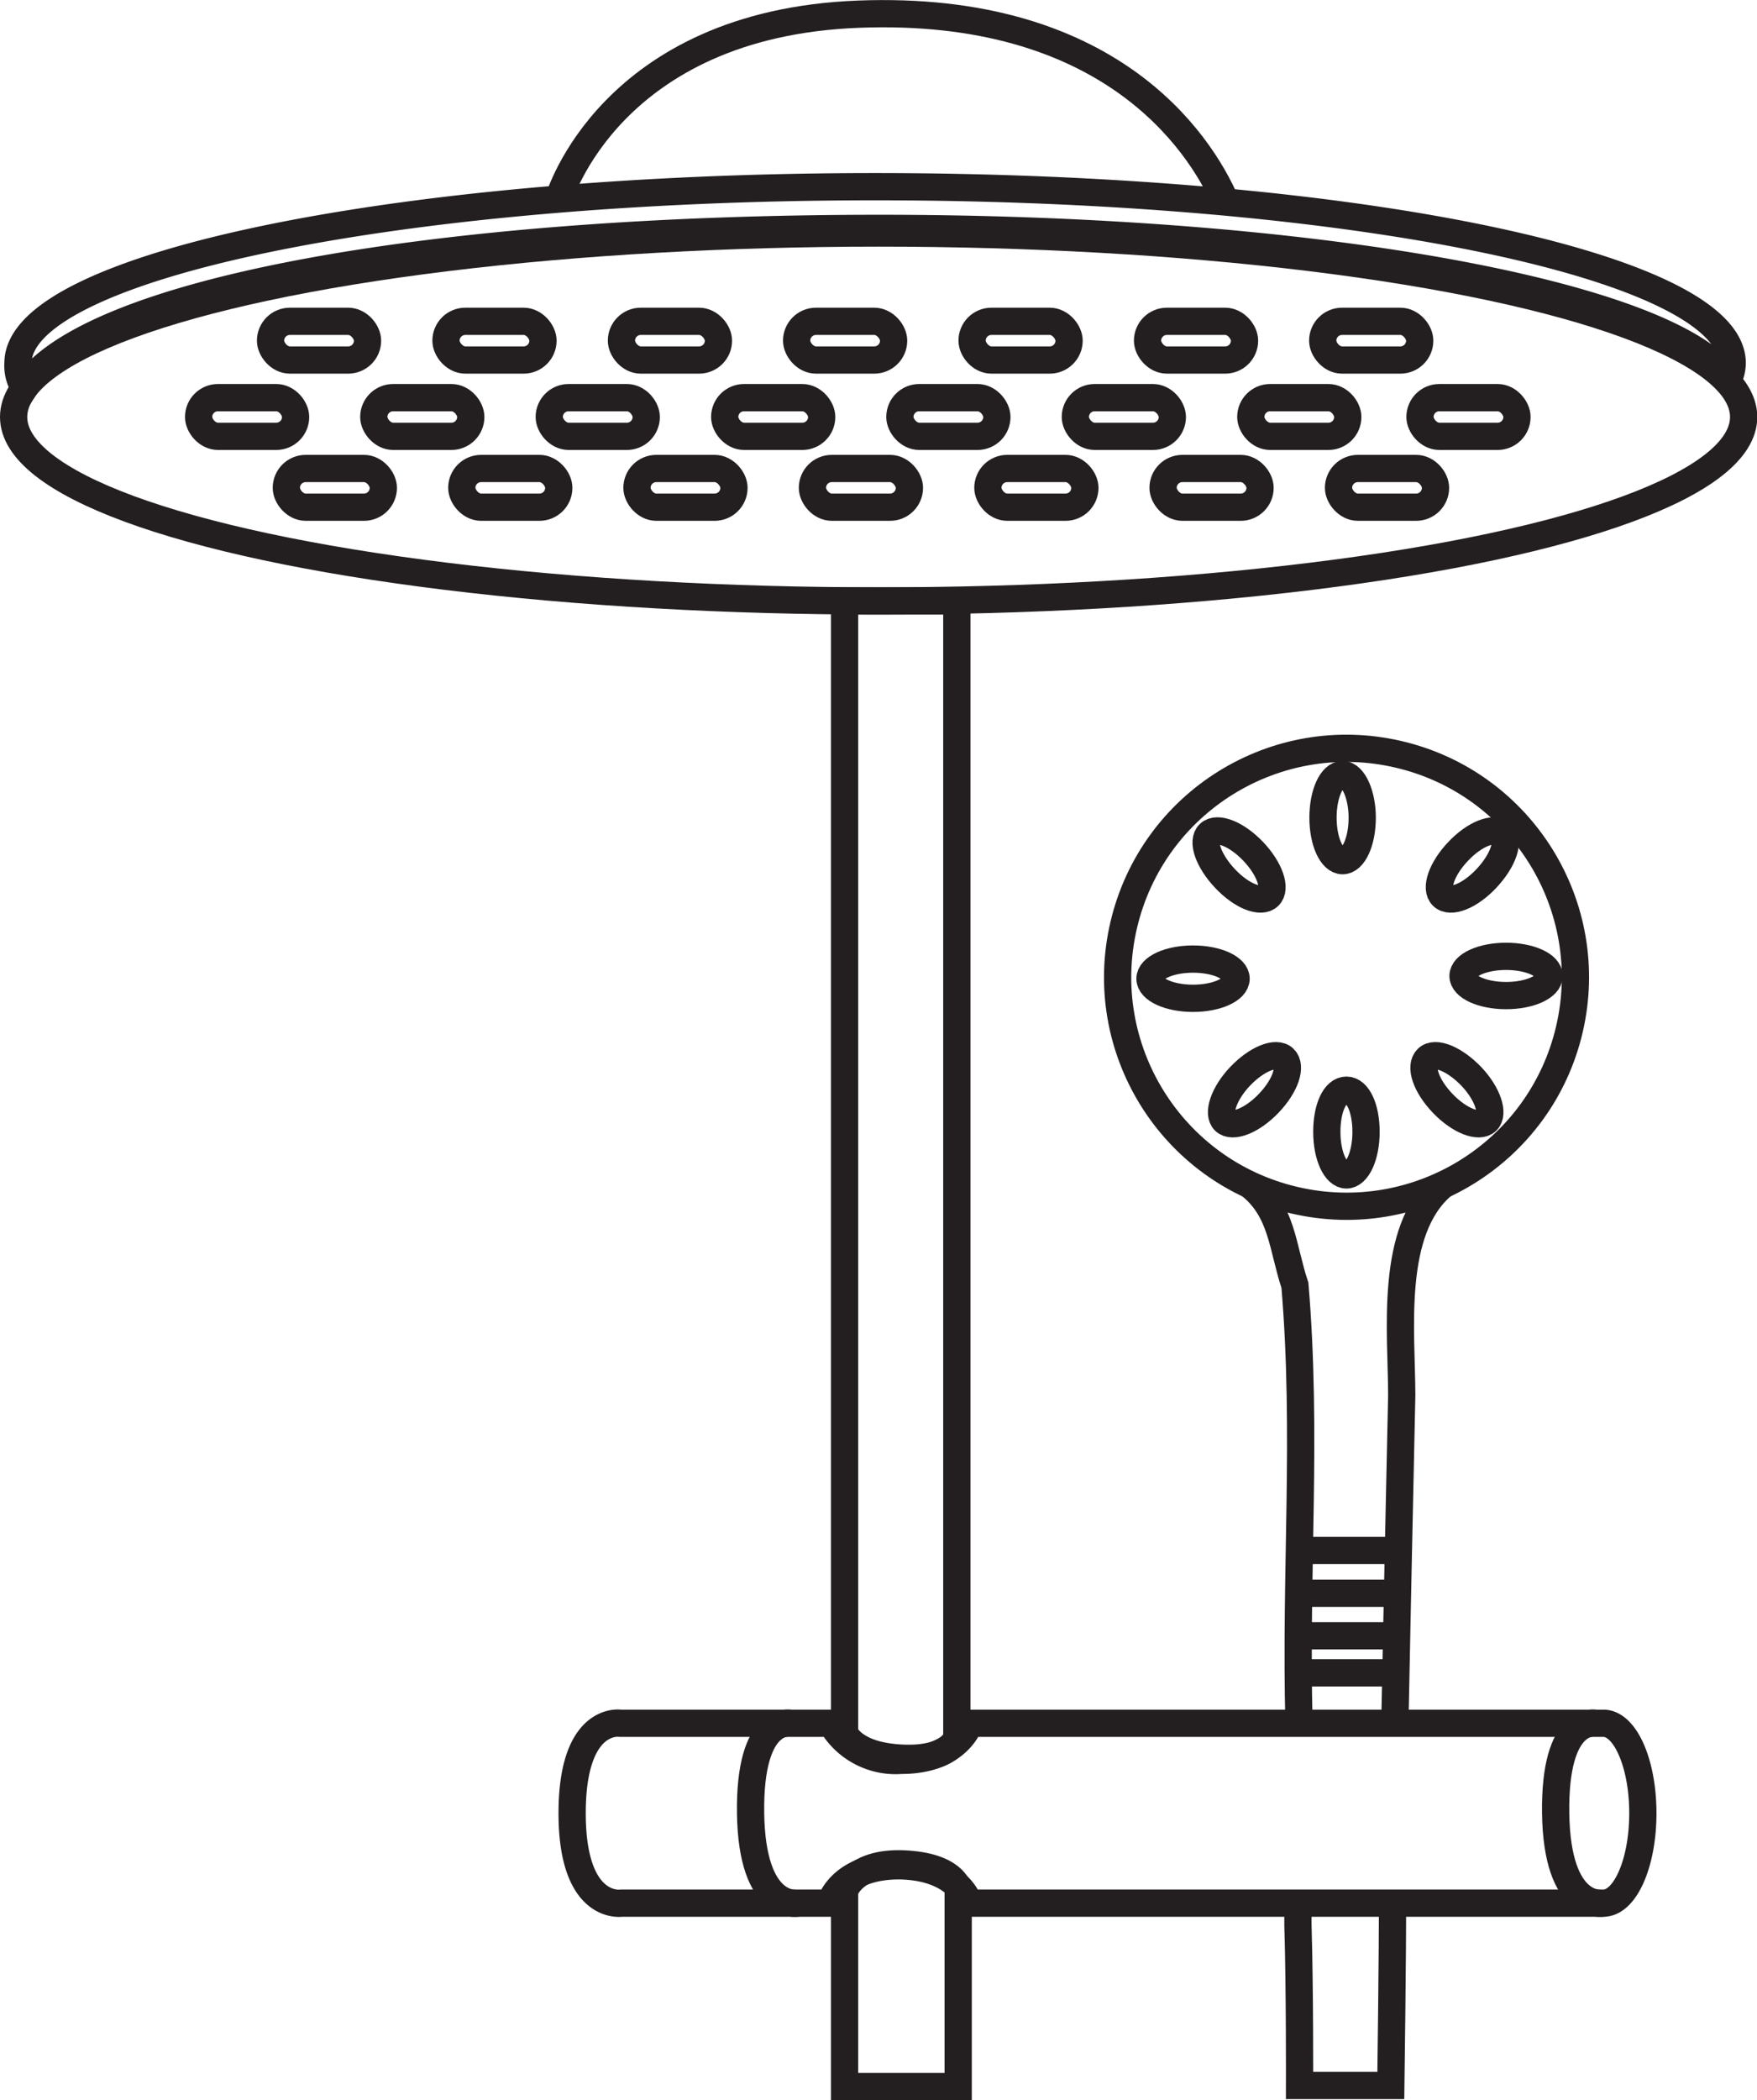 <svg xmlns="http://www.w3.org/2000/svg" viewBox="0 0 64.49 77.06"><defs><style>.cls-1{fill:none;stroke:#231f20;stroke-miterlimit:10;}</style></defs><g id="图层_2" data-name="图层 2"><g id="图层_1-2" data-name="图层 1"><path class="cls-1" d="M35.12,63.75V22.05H31V63.58s.28.84,2.09.93S35.12,63.75,35.12,63.75Z"/><path class="cls-1" d="M31,69.38v7.18h4.17V69.3s-.16-.83-2-.91S31,69.38,31,69.38Z"/><rect class="cls-1" x="9.93" y="11.79" width="3.56" height="1.42" rx="0.71"/><rect class="cls-1" x="16.37" y="11.79" width="3.56" height="1.42" rx="0.71"/><rect class="cls-1" x="22.81" y="11.79" width="3.56" height="1.42" rx="0.71"/><rect class="cls-1" x="29.24" y="11.79" width="3.56" height="1.42" rx="0.71"/><rect class="cls-1" x="35.68" y="11.79" width="3.56" height="1.42" rx="0.71"/><rect class="cls-1" x="52.12" y="14.59" width="3.56" height="1.42" rx="0.71"/><rect class="cls-1" x="42.12" y="11.79" width="3.56" height="1.42" rx="0.71"/><rect class="cls-1" x="48.55" y="11.79" width="3.56" height="1.42" rx="0.71"/><path class="cls-1" d="M32.3,8.38c15.86,0,29,2.41,31.14,5.54a1.46,1.46,0,0,0,.14-.6c0-3.57-14.08-6.47-31.46-6.47S.66,9.75.66,13.32a1.47,1.47,0,0,0,.24.91C3.19,10.69,15.92,8.38,32.3,8.38Z"/><ellipse class="cls-1" cx="32.25" cy="15.3" rx="31.75" ry="6.75"/><rect class="cls-1" x="7.29" y="14.59" width="3.56" height="1.42" rx="0.71"/><rect class="cls-1" x="13.72" y="14.59" width="3.56" height="1.42" rx="0.71"/><rect class="cls-1" x="20.16" y="14.59" width="3.56" height="1.42" rx="0.71"/><rect class="cls-1" x="26.6" y="14.59" width="3.56" height="1.42" rx="0.71"/><rect class="cls-1" x="33.03" y="14.59" width="3.56" height="1.42" rx="0.71"/><rect class="cls-1" x="39.47" y="14.59" width="3.56" height="1.42" rx="0.71"/><rect class="cls-1" x="45.91" y="14.59" width="3.56" height="1.42" rx="0.71"/><rect class="cls-1" x="10.51" y="17.19" width="3.56" height="1.42" rx="0.71"/><rect class="cls-1" x="16.95" y="17.19" width="3.56" height="1.42" rx="0.71"/><rect class="cls-1" x="23.38" y="17.19" width="3.56" height="1.42" rx="0.71"/><rect class="cls-1" x="29.82" y="17.19" width="3.56" height="1.42" rx="0.71"/><rect class="cls-1" x="36.26" y="17.19" width="3.56" height="1.42" rx="0.71"/><rect class="cls-1" x="42.69" y="17.19" width="3.56" height="1.42" rx="0.71"/><rect class="cls-1" x="49.13" y="17.19" width="3.56" height="1.42" rx="0.71"/><path class="cls-1" d="M20.51,7.29S22.39.87,31.51.52,44,5.12,45,7.43"/><path class="cls-1" d="M33,68.46c-2.16,0-2.53,1.37-2.53,1.37H22.81S21,70.12,21,66.53s1.77-3.3,1.77-3.3h7.74a2.73,2.73,0,0,0,2.58,1.36c2.09,0,2.5-1.36,2.5-1.36H58.85c.8,0,1.45,1.47,1.45,3.3s-.65,3.3-1.45,3.3H35.57S35.2,68.49,33,68.46"/><path class="cls-1" d="M58.55,63.23s-1.5-.29-1.45,3.3,1.72,3.3,1.72,3.3"/><path class="cls-1" d="M29,63.23s-1.5-.29-1.45,3.3,1.72,3.3,1.72,3.3"/><circle class="cls-1" cx="49.42" cy="35.86" r="8.4" transform="translate(3.24 75.8) rotate(-76.82)"/><path class="cls-1" d="M50,30c0,.88-.32,1.58-.72,1.58s-.72-.7-.72-1.58.32-1.58.72-1.58S50,29.17,50,30Z"/><path class="cls-1" d="M50.14,41.53c0,.88-.32,1.58-.72,1.58s-.72-.7-.72-1.58S49,40,49.42,40,50.14,40.66,50.14,41.53Z"/><path class="cls-1" d="M46,31.24c.6.63.86,1.36.57,1.64s-1,0-1.61-.65-.86-1.37-.57-1.64S45.39,30.6,46,31.24Z"/><path class="cls-1" d="M54,39.49c.6.63.85,1.37.57,1.64s-1,0-1.62-.65-.85-1.36-.56-1.64S53.39,38.86,54,39.49Z"/><path class="cls-1" d="M53.52,31.24c-.6.63-.86,1.36-.57,1.64s1,0,1.61-.65.86-1.37.57-1.64S54.12,30.6,53.52,31.24Z"/><path class="cls-1" d="M45.52,39.49c-.6.63-.85,1.37-.57,1.64s1,0,1.62-.65.85-1.36.56-1.64S46.12,38.86,45.52,39.49Z"/><path class="cls-1" d="M43.79,35.19c.87,0,1.58.32,1.58.72s-.71.72-1.58.72-1.58-.32-1.58-.72S42.92,35.19,43.79,35.19Z"/><path class="cls-1" d="M55.28,35.09c.87,0,1.58.32,1.58.72s-.71.72-1.58.72-1.58-.32-1.58-.72S54.41,35.09,55.28,35.09Z"/><path class="cls-1" d="M51.2,63.12q.12-6,.25-11.92c0-2.3-.47-6.05,1.51-7.72"/><path class="cls-1" d="M47.64,69.77c0,.25,0,.54,0,.86.07,2.24.06,5.89.06,5.89l3.35,0s.07-5.08.06-6.84"/><path class="cls-1" d="M45.88,43.48c1.19.94,1.19,2.31,1.65,3.68.46,5.48,0,10.5.15,16.1"/><line class="cls-1" x1="47.77" y1="61.38" x2="51.24" y2="61.38"/><line class="cls-1" x1="47.69" y1="60.02" x2="51.15" y2="60.02"/><line class="cls-1" x1="47.69" y1="58.46" x2="51.15" y2="58.46"/><line class="cls-1" x1="47.77" y1="56.89" x2="51.24" y2="56.89"/></g></g></svg>